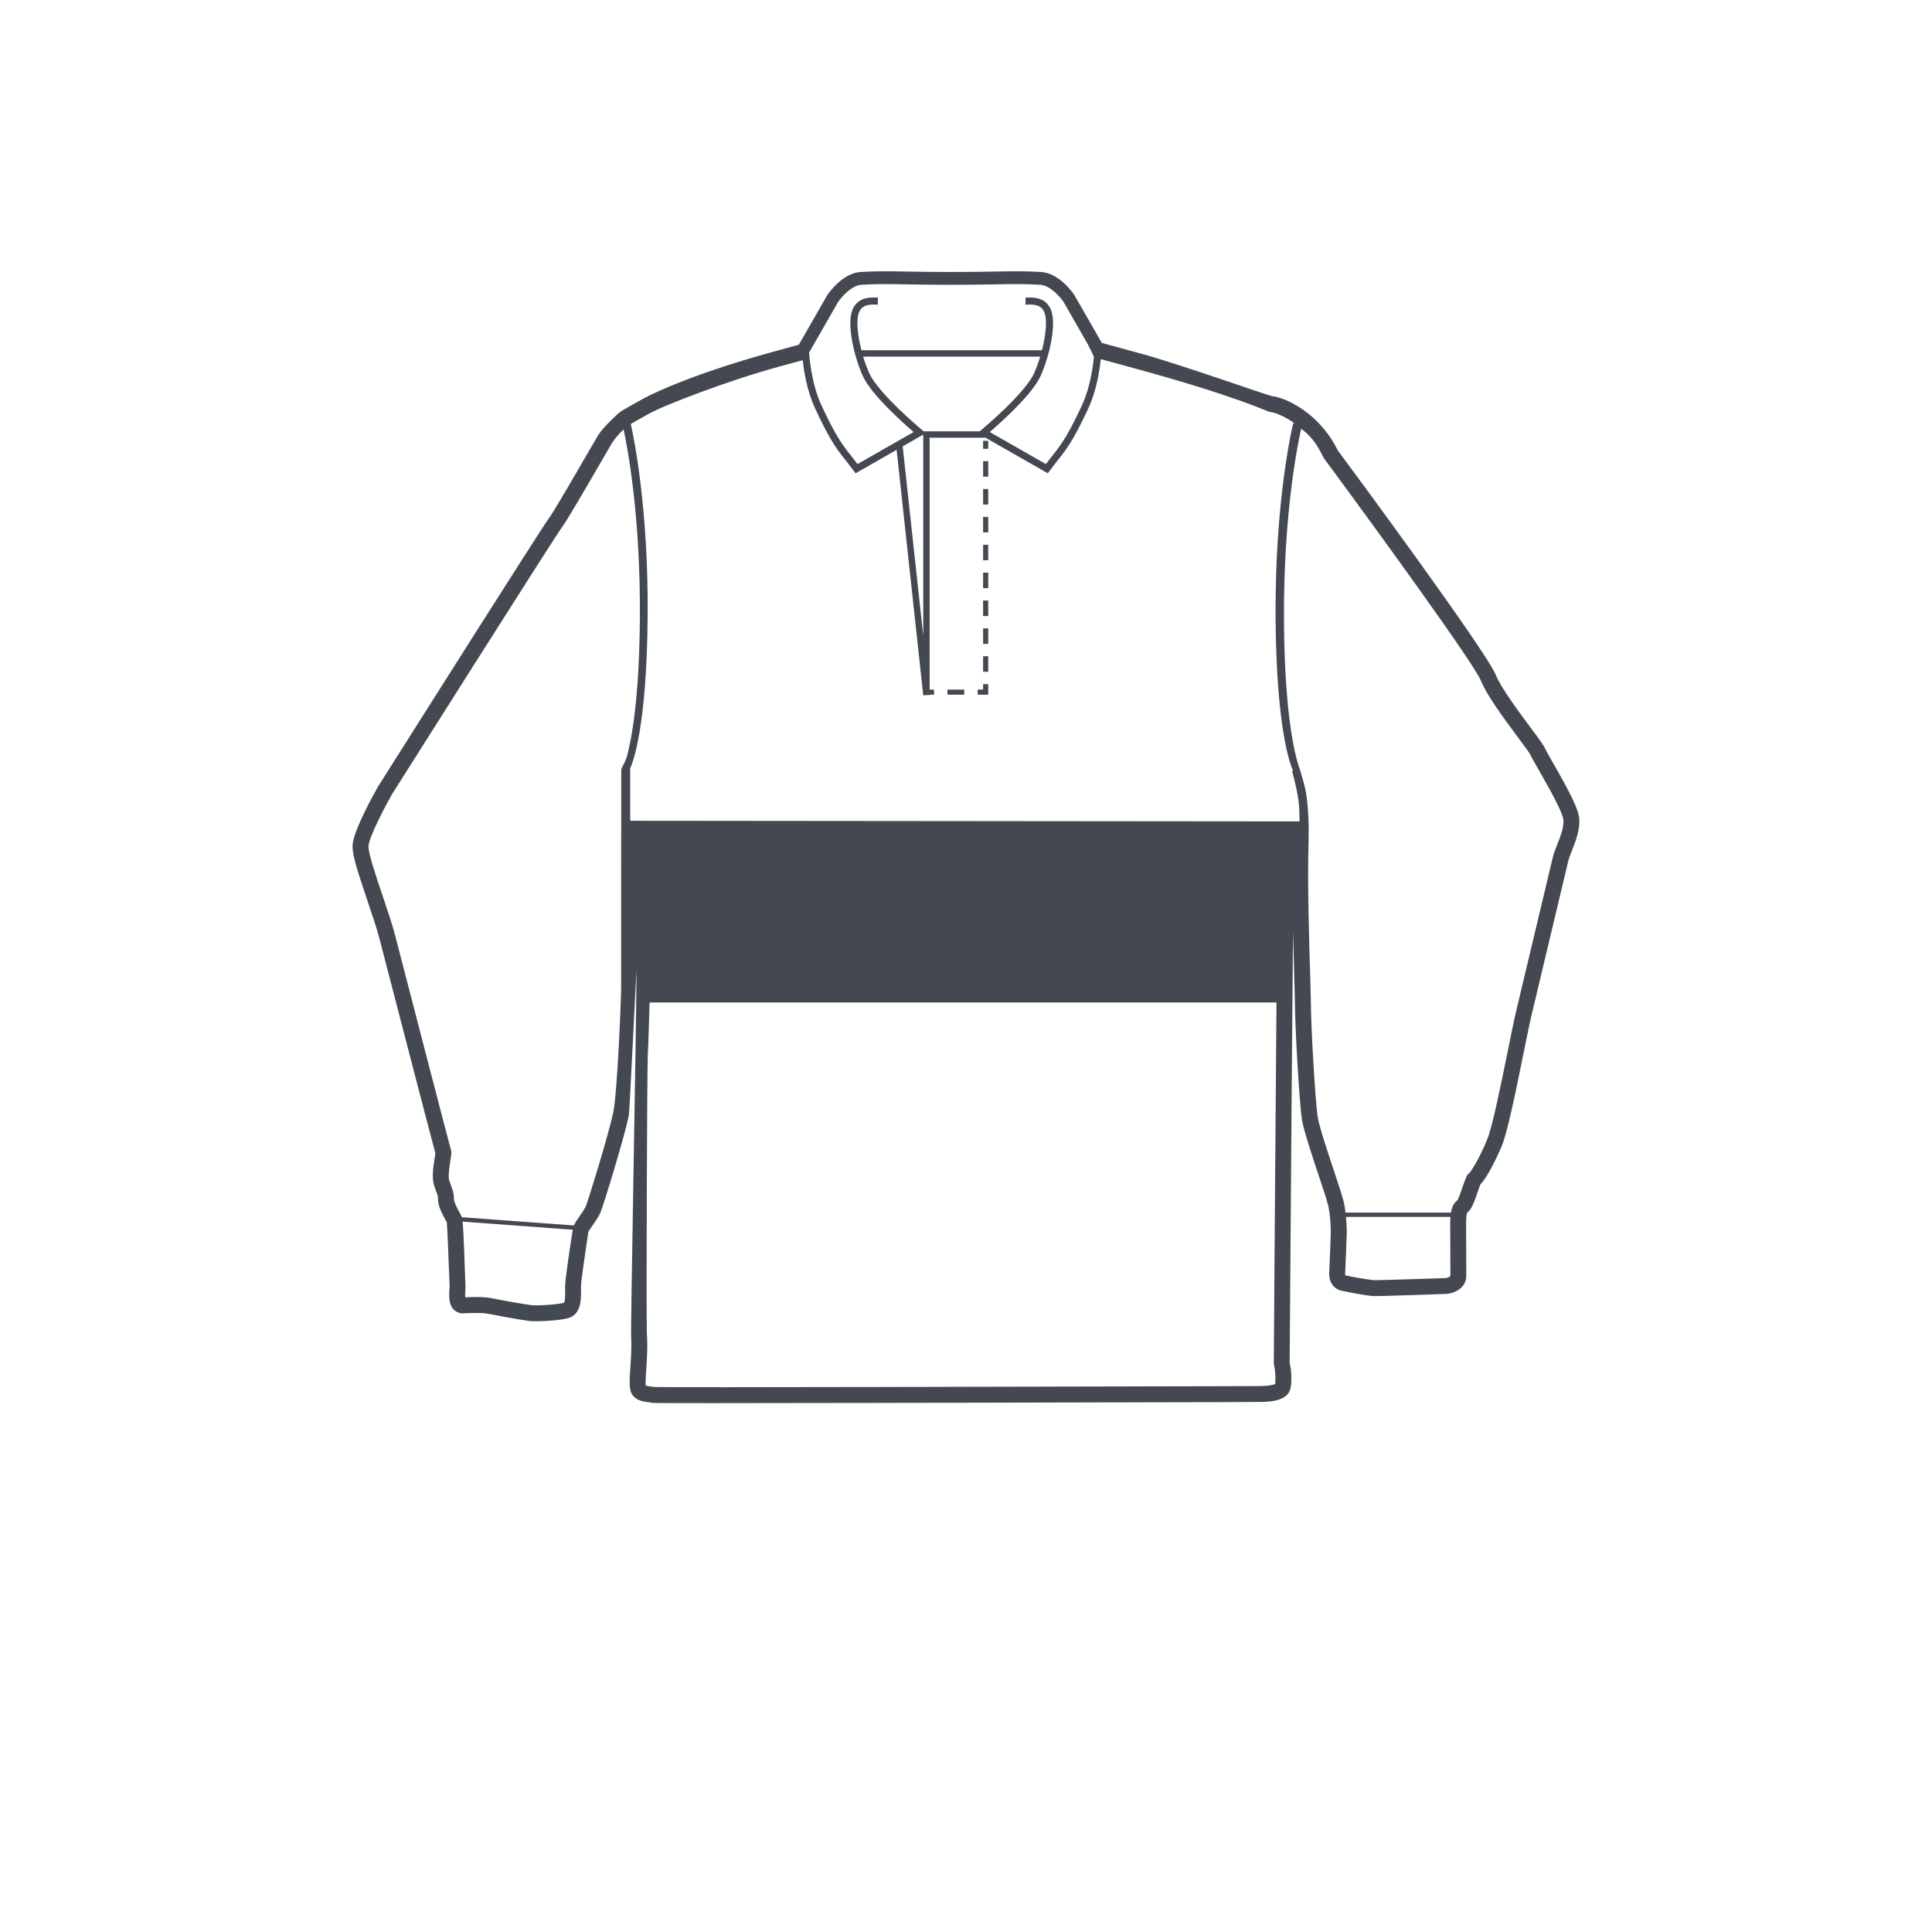 <?xml version="1.0" encoding="utf-8"?>
<!-- Generator: Adobe Illustrator 16.0.4, SVG Export Plug-In . SVG Version: 6.00 Build 0)  -->
<!DOCTYPE svg PUBLIC "-//W3C//DTD SVG 1.1//EN" "http://www.w3.org/Graphics/SVG/1.1/DTD/svg11.dtd">
<svg version="1.1" id="Layer_1" xmlns="http://www.w3.org/2000/svg" xmlns:xlink="http://www.w3.org/1999/xlink" x="0px" y="0px"
	 width="150px" height="150px" viewBox="0 0 150 150" enable-background="new 0 0 150 150" xml:space="preserve">
<path fill="#444850" d="M76.328,53.539h-0.422v0.398h0.82v-0.822h-0.398V53.539z M76.328,34.844h0.398v-0.622h-0.398V34.844z
	 M76.328,52.154h0.398v-1.202h-0.398V52.154z M73.561,53.938h1.303v-0.398h-1.303V53.938z M76.328,39.171h0.398v-1.202h-0.398
	V39.171z M76.328,49.991h0.398v-1.203h-0.398V49.991z M76.328,41.335h0.398v-1.202h-0.398V41.335z M76.328,37.007h0.398v-1.202
	h-0.398V37.007z M76.328,47.827h0.398v-1.202h-0.398V47.827z M76.328,45.664h0.398v-1.202h-0.398V45.664z M76.328,43.5h0.398v-1.202
	h-0.398V43.5z M112.486,94.918l0.008-0.002c0-0.004-0.002-0.008-0.003-0.01C112.488,94.91,112.488,94.914,112.486,94.918z
	 M120.566,59.215c-0.271-0.479-0.512-0.893-0.581-1.053c-0.135-0.301-0.482-0.773-1.191-1.725c-0.901-1.213-2.265-3.045-2.665-4.043
	c-0.711-1.783-11.136-15.914-12.267-17.428c-1.444-2.938-4.08-4.108-5.087-4.207c-0.482-0.094-7.056-2.45-10.31-3.337
	c0,0-2.308-0.631-2.919-0.797l-0.11-0.19c-0.03-0.058-0.088-0.157-0.167-0.293l-1.866-3.25c-0.116-0.173-1.172-1.68-2.555-1.773
	c-1.166-0.075-2.219-0.061-3.676-0.035c-0.905,0.017-1.979,0.034-3.349,0.034s-2.444-0.018-3.35-0.034
	c-1.456-0.025-2.508-0.04-3.676,0.035c-1.383,0.094-2.438,1.601-2.573,1.804l-2.204,3.844c-0.504,0.138-1.154,0.315-1.862,0.509
	c-5.692,1.549-9.283,3.12-10.504,3.837c-0.096,0.056-0.261,0.149-0.477,0.268c-0.389,0.216-0.788,0.441-0.942,0.543
	c-0.285,0.191-1.465,1.296-1.833,1.93l-0.76,1.305c-0.859,1.484-2.643,4.569-3.024,5.077c-0.601,0.8-11.12,17.436-13.259,20.821
	c-0.316,0.557-1.902,3.391-1.982,4.533c-0.048,0.697,0.311,1.85,1.145,4.324c0.366,1.084,0.747,2.205,0.955,3.018
	c0.039,0.156,3.885,14.992,4.326,16.611c-0.011,0.094-0.034,0.242-0.056,0.375c-0.107,0.682-0.241,1.525-0.039,2.139
	c0.059,0.174,0.11,0.314,0.159,0.447c0.114,0.311,0.139,0.389,0.139,0.572c0,0.533,0.274,1.082,0.608,1.697l0.078,0.137
	c0.039,0.469,0.126,2.512,0.218,4.982c-0.117,1.143,0.081,1.525,0.285,1.748c0.189,0.207,0.455,0.328,0.731,0.328l0.266-0.01
	c0.197-0.008,0.494-0.021,0.803-0.021c0.474,0,0.73,0.031,0.861,0.057c0.674,0.135,2.596,0.492,3.258,0.566
	c0.133,0.014,0.317,0.021,0.529,0.021c0.656,0,2.094-0.084,2.608-0.289c0.89-0.355,0.872-1.492,0.858-2.244l-0.002-0.203
	c0.004-0.398,0.537-4.004,0.573-4.209c0.053-0.102,0.202-0.311,0.313-0.473c0.238-0.346,0.486-0.701,0.628-1.033
	c0.257-0.602,1.85-5.832,2.196-7.496c0.071-0.338,0.545-10.625,0.606-11.299c-0.047,6.084-0.475,28.07-0.421,28.496
	c0.019,0.152,0.032,1.008-0.033,1.91c-0.125,1.768-0.168,2.363,0.328,2.766c0.326,0.268,0.705,0.318,1.033,0.359l0.256,0.039
	c0.1,0.018-0.848,0.033,4.66,0.033c5.958,0,15.93-0.02,39.825-0.078l2.653-0.012c1.056,0,1.639-0.123,2.08-0.443
	c0.384-0.281,0.505-0.768,0.442-1.793c-0.021-0.336-0.099-0.766-0.117-0.801l0.006-0.771c0.105-14.82,0.192-26.004,0.254-32.717
	c0.029,1.293,0.065,2.514,0.095,3.518c0.031,0.994,0.053,1.732,0.053,2.039c0,1.68,0.345,7.906,0.562,9.141
	c0.141,0.793,0.758,2.672,1.43,4.689c0.21,0.625,0.408,1.219,0.44,1.344c0.018,0.09,0.135,0.48,0.138,0.484
	c0.007,0.031,0.188,0.707,0.216,2.021c0.003,0.223-0.049,1.637-0.123,3.295c-0.027,0.686,0.358,1.23,0.961,1.357
	c1.314,0.277,2.193,0.418,2.614,0.418c0.634,0,5.33-0.158,5.607-0.174c0.729-0.096,1.464-0.566,1.46-1.4l-0.012-4.152
	c0-0.551,0.077-0.727,0.062-0.727l-0.002,0.002c0.355-0.27,0.527-0.734,0.842-1.652c0.066-0.193,0.15-0.441,0.202-0.566
	c0.547-0.559,1.287-2.078,1.677-3.023c0.445-1.096,1.092-4.279,1.665-7.117c0.269-1.314,0.498-2.449,0.656-3.1
	c0.223-0.934,0.808-3.389,1.389-5.834c0.653-2.752,1.331-5.6,1.44-6.041c0.06-0.238,0.172-0.523,0.292-0.826
	c0.278-0.705,0.622-1.582,0.562-2.434C122.563,62.83,121.886,61.52,120.566,59.215z M65.068,23.447
	c0.24-0.353,1.028-1.283,1.797-1.336c1.127-0.074,2.161-0.058,3.592-0.032c0.903,0.017,1.975,0.032,3.336,0.034h0.062
	c1.361-0.002,2.433-0.018,3.335-0.034c1.431-0.025,2.467-0.042,3.593,0.032c0.763,0.052,1.556,0.983,1.776,1.306l1.903,3.318
	c0.187,0.359,0.337,0.679,0.471,0.962c-0.068,0.711-0.285,2.376-0.921,3.75c-0.903,1.946-1.482,2.936-2.296,3.916
	c-0.073,0.089-0.342,0.442-0.513,0.668l-4.357-2.487c0.861-0.744,3.296-2.92,3.936-4.336c0.717-1.593,1.24-3.993,0.835-5.097
	c-0.386-1.049-1.388-1.023-1.87-1.01l-0.127,0.002v0.548l0.142-0.003c0.574-0.02,1.11,0.024,1.343,0.652
	c0.204,0.555,0.1,1.699-0.206,2.89H66.88c-0.306-1.19-0.41-2.335-0.206-2.89c0.232-0.628,0.771-0.672,1.343-0.652l0.141,0.003
	v-0.548l-0.126-0.002c-0.479-0.016-1.484-0.04-1.87,1.01c-0.405,1.104,0.118,3.504,0.835,5.097c0.64,1.416,3.073,3.592,3.935,4.336
	l-4.356,2.487c-0.171-0.226-0.439-0.579-0.513-0.668c-0.813-0.98-1.393-1.97-2.296-3.916c-0.796-1.717-0.937-3.894-0.948-4.073
	L65.068,23.447z M71.581,33.375c-0.034-0.026-3.374-2.812-4.086-4.393c-0.185-0.409-0.346-0.85-0.48-1.296h13.749
	c-0.135,0.446-0.296,0.887-0.48,1.296c-0.711,1.579-4.052,4.366-4.086,4.393l-0.133,0.112h-4.352L71.581,33.375z M71.68,33.745
	v15.614l-1.595-14.703L71.68,33.745z M43.873,99.844l0.003,0.221c0.006,0.262,0.017,0.963-0.082,1.078
	c-0.26,0.104-1.913,0.258-2.542,0.186c-0.619-0.068-2.491-0.414-3.152-0.549c-0.596-0.117-1.523-0.076-1.97-0.057h-0.01
	c-0.012-0.168-0.006-0.459,0.021-0.752c-0.063-1.98-0.15-4.309-0.218-5.125l8.548,0.631C44.323,96.34,43.873,99.381,43.873,99.844z
	 M48.656,58.797c-0.057,0.207-0.423,0.916-0.423,0.916c-0.011,0.652-0.008,16.305-0.008,16.992c0,0.732-0.283,8.08-0.616,9.676
	c-0.343,1.645-1.935,6.828-2.123,7.262c-0.092,0.215-0.314,0.533-0.507,0.814c-0.217,0.312-0.356,0.52-0.425,0.686l-8.685-0.637
	c-0.033-0.076-0.086-0.172-0.169-0.328c-0.159-0.291-0.458-0.84-0.458-1.102c0-0.416-0.091-0.664-0.218-1.012
	c-0.042-0.115-0.091-0.244-0.143-0.4c-0.106-0.322,0.01-1.062,0.085-1.555c0.073-0.459,0.1-0.652,0.055-0.789
	c-0.102-0.33-3.74-14.346-4.345-16.699c-0.223-0.859-0.613-2.006-0.985-3.117c-0.524-1.549-1.117-3.307-1.08-3.828
	c0.053-0.736,1.335-3.146,1.816-4c0.127-0.199,12.574-19.891,13.178-20.701c0.405-0.538,1.902-3.122,3.106-5.196l0.758-1.305
	c0.191-0.326,0.573-0.796,0.947-1.135c0.321,1.486,1.32,6.801,1.262,14.646C49.636,54.24,49.041,57.402,48.656,58.797z
	 M98.903,105.895c0,0.004,0.092,0.467,0.111,0.793c0.02,0.303,0.01,0.619-0.009,0.762c-0.219,0.109-0.639,0.164-1.278,0.164
	c-0.151,0-0.477,0.004-2.659,0.01c-11.537,0.027-43.551,0.115-44.268,0.062c-0.11-0.018-0.208-0.029-0.3-0.043
	c-0.139-0.02-0.28-0.039-0.363-0.066c-0.035-0.297,0.03-1.23,0.067-1.75c0.062-0.861,0.063-1.846,0.024-2.15
	c-0.062-0.617,0.004-21.021,0.072-21.834c0.021-0.25,0.073-1.857,0.133-4.012h48.674c-0.097,11.586-0.204,26.992-0.21,28.002
	L98.903,105.895z M48.928,63.725c-0.004-0.969,0-4.072,0-4.072c0.195-0.42,1.294-3.156,1.356-11.846
	c0.06-8.195-1.033-13.649-1.308-14.888c0.159-0.098,0.508-0.294,0.802-0.457c0.207-0.117,0.398-0.223,0.506-0.286
	c1.174-0.688,6.321-2.653,10.198-3.709c0.821-0.224,1.407-0.383,1.84-0.503c0.09,0.827,0.327,2.376,0.947,3.712
	c0.924,1.996,1.522,3.015,2.369,4.037c0.108,0.13,0.642,0.839,0.642,0.839l0.146,0.193l3.187-1.818l2.067,19.056l0.496-0.027v-0.018
	h0.342v-0.398h-0.342V33.983h4.339l4.836,2.762l0.146-0.193c0,0,0.532-0.709,0.642-0.839c0.847-1.022,1.445-2.041,2.369-4.037
	c0.638-1.376,0.873-2.984,0.957-3.791c0.633,0.172,1.563,0.427,2.676,0.729c7.945,2.167,10.229,3.345,10.454,3.367
	c0.349,0.034,1.109,0.306,1.931,0.896l-0.118-0.029c-0.017,0.057-1.438,5.836-1.372,15.153c0.062,8.552,1.127,11.339,1.347,11.826
	l-0.055,0.064c0.569,2.186,0.551,2.676,0.569,3.883L48.928,63.725z M112.609,99.059c0,0.045-0.189,0.145-0.357,0.17
	c-0.048,0.002-4.866,0.164-5.476,0.164c-0.315,0-1.197-0.146-2.32-0.367c0,0-0.021-0.033-0.018-0.121
	c0.029-0.699,0.129-3.014,0.124-3.367c-0.011-0.408-0.034-0.758-0.061-1.059h8.113c-0.013,0.133-0.02,0.271-0.02,0.424
	C112.596,95.521,112.604,97.898,112.609,99.059z M120.905,65.566c-0.137,0.35-0.266,0.678-0.341,0.979
	c-0.109,0.445-0.76,3.17-1.444,6.055c-0.581,2.443-1.164,4.896-1.388,5.83c-0.163,0.668-0.395,1.818-0.665,3.15
	c-0.533,2.629-1.195,5.898-1.601,6.887c-0.627,1.533-1.27,2.512-1.403,2.621c-0.171,0.115-0.266,0.359-0.516,1.09
	c-0.119,0.342-0.315,0.918-0.401,1.014c-0.257,0.191-0.415,0.498-0.493,0.951h-8.188c-0.073-0.611-0.164-0.926-0.17-0.949
	c0,0-0.096-0.311-0.112-0.387c-0.026-0.129-0.174-0.572-0.478-1.488c-0.499-1.494-1.252-3.754-1.386-4.514
	c-0.207-1.17-0.544-7.35-0.544-8.924c0-0.314-0.021-1.066-0.052-2.076c-0.083-2.746-0.222-7.336-0.128-10.365
	c0.034-1.154,0.005-2.789-0.224-4.047c-0.088-0.479-0.431-1.596-0.431-1.596c-0.294-0.773-1.197-3.775-1.252-11.532
	c-0.063-8.655,1.164-14.233,1.337-14.983c0.735,0.565,1.186,1.119,1.74,2.256l0.028,0.047c3.981,5.39,11.651,15.933,12.187,17.269
	c0.46,1.145,1.824,2.98,2.821,4.32c0.498,0.668,0.966,1.301,1.051,1.492c0.088,0.193,0.319,0.6,0.642,1.162
	c0.646,1.127,1.846,3.227,1.889,3.844C121.426,64.242,121.149,64.943,120.905,65.566z"/>
</svg>
